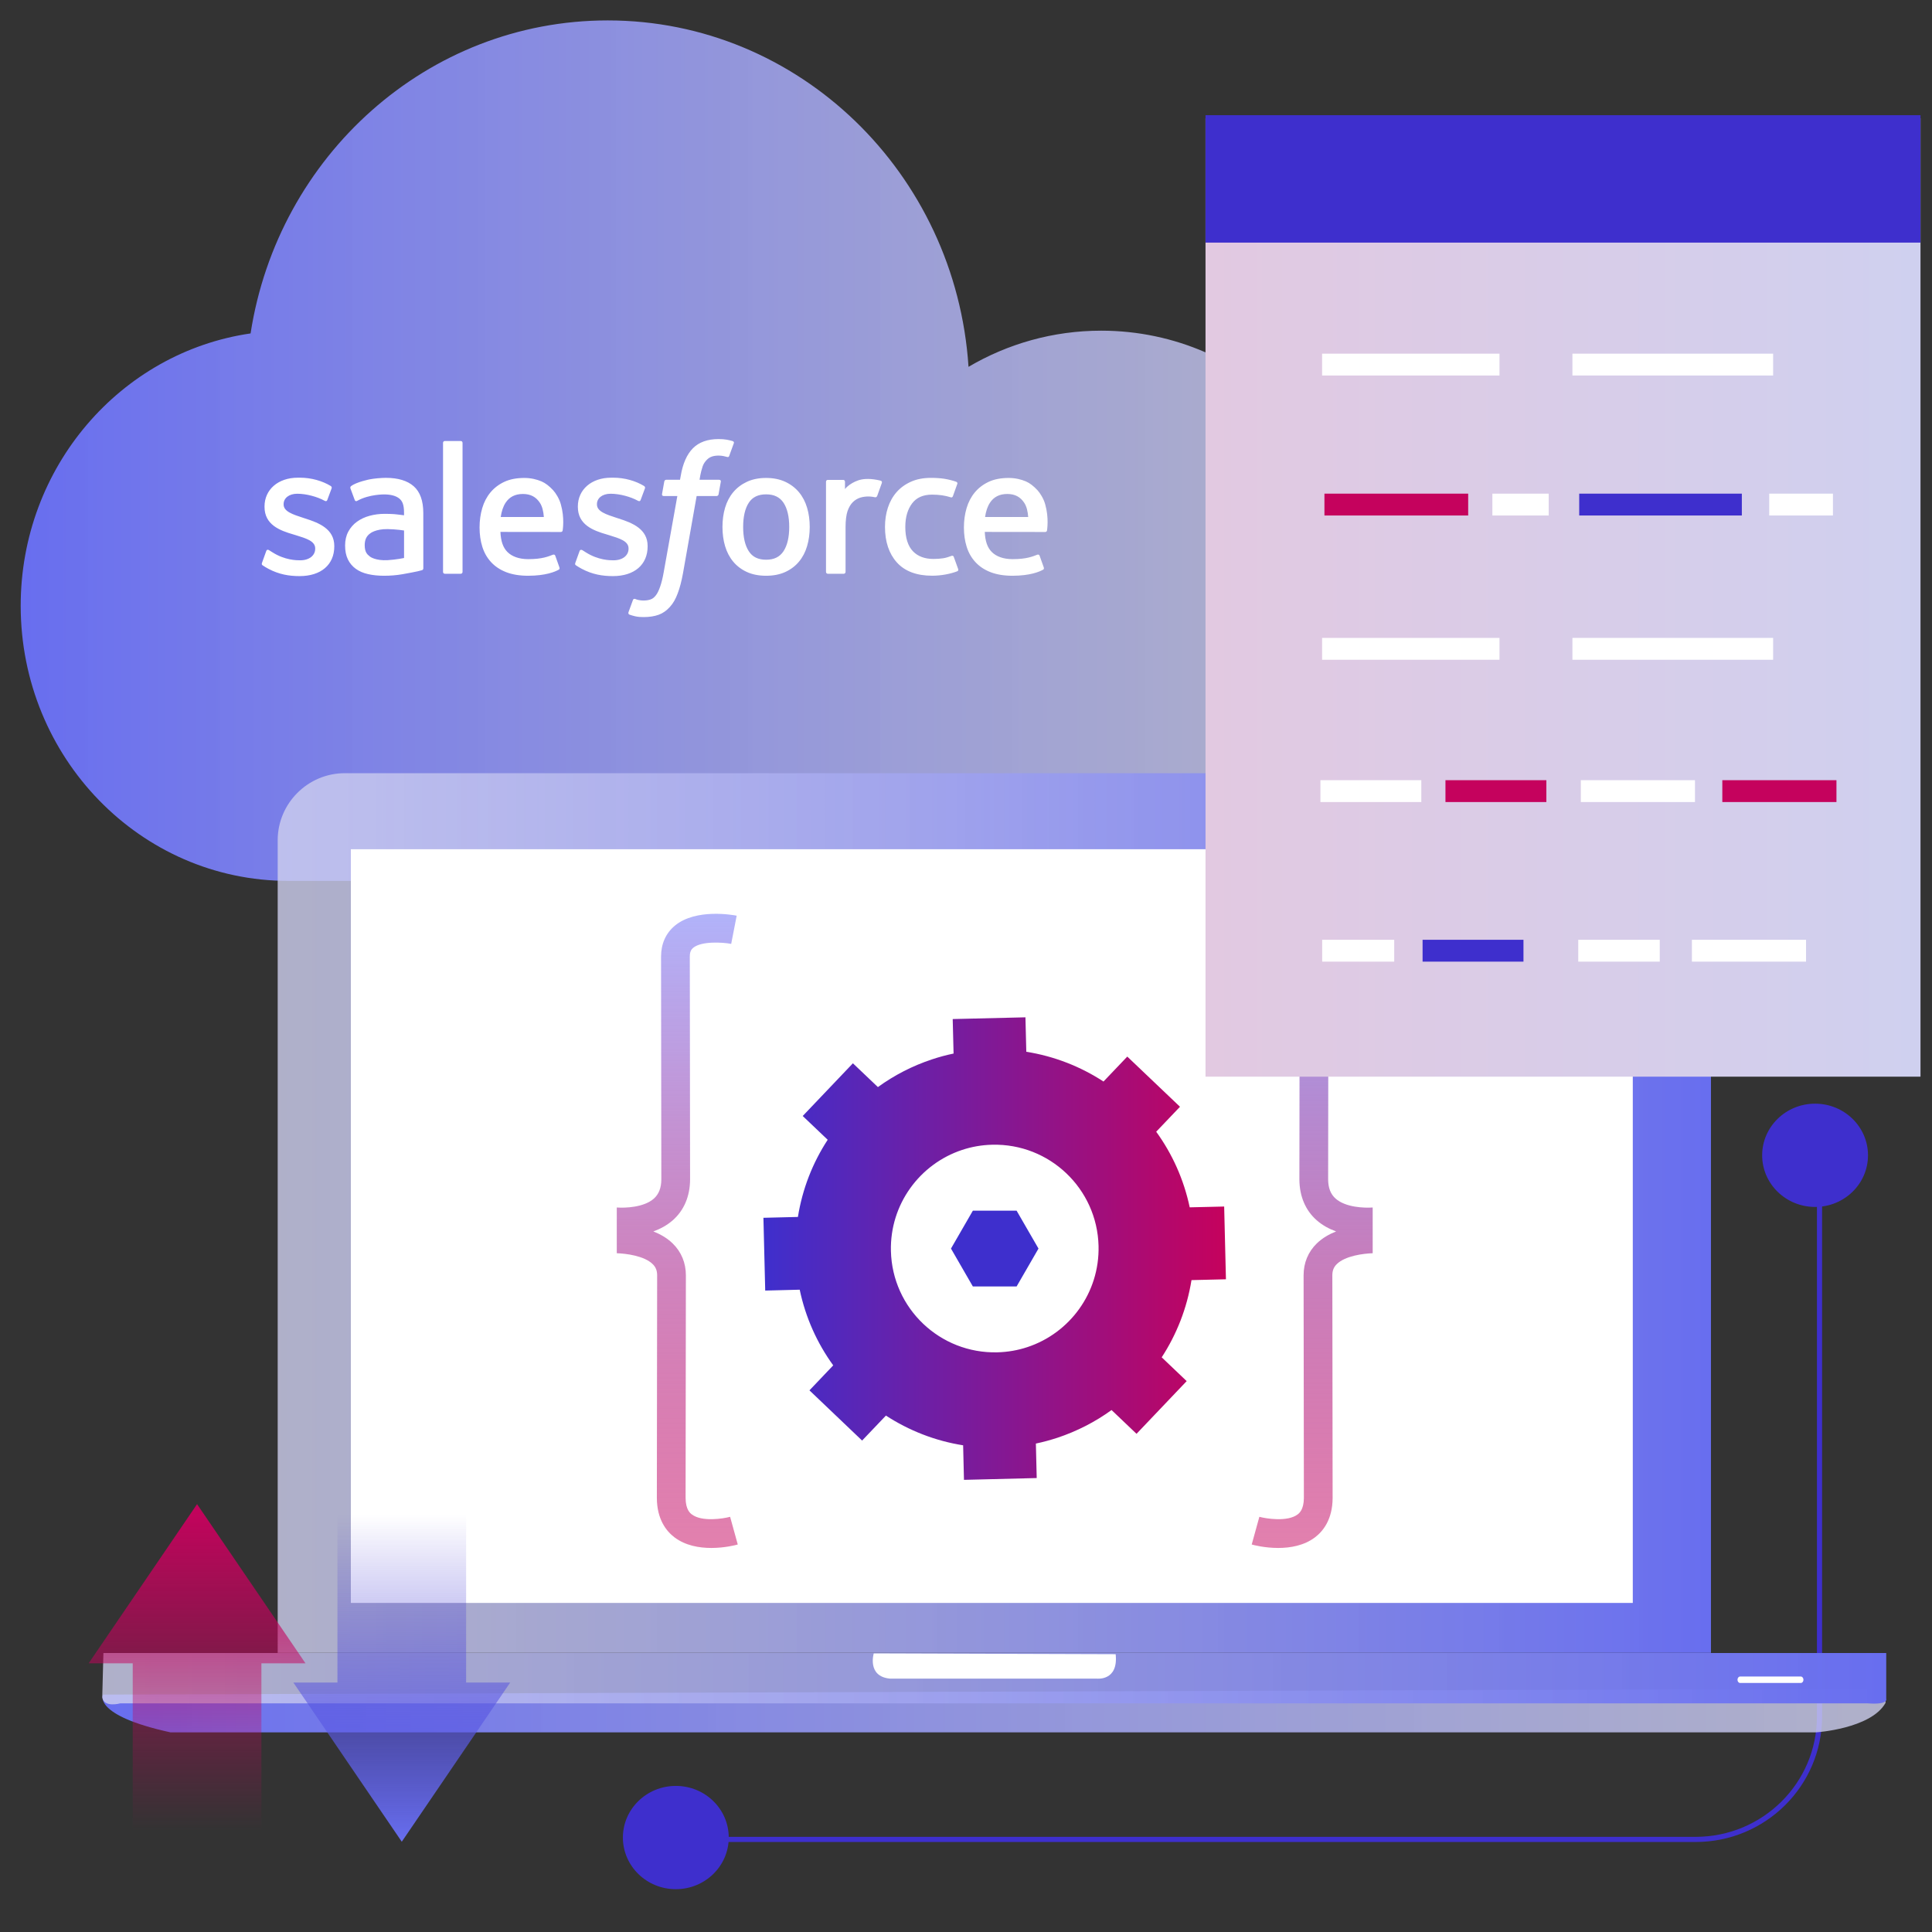 <svg width="190" height="190" viewBox="0 0 190 190" fill="none" xmlns="http://www.w3.org/2000/svg">
<rect x="0" y="0" width="190" height="190" fill="#333333" stroke="none"/>
<path fill-rule="evenodd" clip-rule="evenodd" d="M179.191 112.375V168.816C179.191 175.63 173.618 181.149 166.749 181.149H64.648V180.642H166.749C173.343 180.642 178.684 175.346 178.684 168.816V112.375H179.191Z" fill="#3E2FCD"/>
<path d="M108.298 32.52C103.55 32.52 99.095 33.814 95.248 36.076C94 17.047 78.593 2.008 59.765 2.008C42.035 2.008 27.338 15.345 24.643 32.79C11.864 34.645 2.035 45.929 2.035 59.575C2.035 74.517 13.818 86.63 28.354 86.63H108.298C122.833 86.63 134.617 74.517 134.617 59.575C134.617 44.634 122.833 32.52 108.298 32.52Z" fill="url(#paint0_linear_3582_11300)"/>
<path d="M10.131 166.652C10.131 166.652 9.043 168.678 16.77 170.367H178.592C178.592 170.367 184.006 170.02 185.432 167.467L185.441 166.07L10.131 166.652Z" fill="url(#paint1_linear_3582_11300)"/>
<path d="M10.17 162.562H185.499V167.064C185.499 167.064 185.764 167.668 183.699 167.516H11.82C11.82 167.516 10.205 167.97 10.055 166.916L10.17 162.562Z" fill="url(#paint2_linear_3582_11300)"/>
<path d="M177.358 165.195C177.358 165.369 177.241 165.51 177.097 165.51H171.131C170.986 165.51 170.871 165.369 170.871 165.195C170.871 165.018 170.986 164.875 171.131 164.875H177.097C177.242 164.875 177.358 165.018 177.358 165.195Z" fill="white"/>
<path d="M85.927 162.602C85.927 162.602 85.251 164.856 87.503 165.08H107.843C107.843 165.08 110.007 165.362 109.718 162.679L85.927 162.602Z" fill="white"/>
<path d="M109.612 162.725V162.672H109.609C109.609 162.688 109.609 162.706 109.612 162.725Z" fill="url(#paint3_linear_3582_11300)"/>
<path d="M168.262 162.547V82.633C168.262 79.006 165.295 76.039 161.669 76.039H33.903C30.276 76.039 27.309 79.006 27.309 82.633V162.547H168.262Z" fill="url(#paint4_linear_3582_11300)"/>
<path d="M160.575 83.516H34.504V157.638H160.575V83.516Z" fill="white"/>
<path d="M109.483 122.786C109.483 129.227 104.263 134.446 97.824 134.446C91.384 134.446 86.164 129.226 86.164 122.786C86.164 116.347 91.384 111.125 97.824 111.125C104.263 111.125 109.483 116.347 109.483 122.786Z" fill="white"/>
<path d="M117.001 118.734C116.425 116.001 115.285 113.476 113.705 111.297L116.045 108.843L110.861 103.908L108.522 106.362C106.266 104.891 103.691 103.873 100.93 103.435L100.846 100.047L93.693 100.218L93.778 103.61C93.057 103.759 92.35 103.951 91.666 104.179C89.737 104.815 87.942 105.744 86.336 106.907L83.878 104.568L78.942 109.751L81.399 112.09C79.924 114.344 78.911 116.916 78.47 119.679L75.078 119.763L75.254 126.919L78.646 126.834C79.221 129.574 80.363 132.097 81.942 134.275L79.604 136.732L84.783 141.67L87.125 139.213C89.38 140.68 91.955 141.7 94.718 142.137L94.8 145.534L101.954 145.357L101.872 141.965C102.593 141.814 103.294 141.621 103.982 141.398C105.91 140.756 107.705 139.835 109.314 138.668L111.77 141.007L116.702 135.824L114.246 133.484C115.717 131.226 116.732 128.653 117.175 125.891L120.564 125.81L120.389 118.655L117.001 118.734ZM108.036 122.534C108.147 127.14 105.196 131.106 101.035 132.481C100.104 132.79 99.108 132.968 98.077 132.993C92.438 133.13 87.755 128.675 87.616 123.034C87.504 118.433 90.458 114.465 94.618 113.087C95.547 112.779 96.542 112.601 97.575 112.577C103.215 112.437 107.896 116.895 108.036 122.534Z" fill="url(#paint5_linear_3582_11300)"/>
<path d="M95.675 126.517L93.523 122.789L95.675 119.062H99.976L102.129 122.789L99.976 126.517H95.675Z" fill="#3E2FCD"/>
<path d="M134.995 123.247V118.749C134.153 118.808 132.332 118.744 131.35 117.876C130.859 117.442 130.618 116.821 130.614 115.986C130.614 112.418 130.622 108.456 130.628 104.579C130.634 100.861 130.642 97.22 130.642 94.078C130.642 92.819 130.168 91.762 129.274 91.025C127.217 89.33 123.608 89.973 123.204 90.052L123.744 92.826C124.572 92.664 126.662 92.536 127.477 93.208C127.645 93.346 127.815 93.557 127.815 94.079C127.815 97.22 127.807 100.858 127.801 104.575C127.793 108.455 127.787 112.418 127.787 115.996C127.796 117.648 128.385 119.034 129.488 120.004C130.066 120.512 130.728 120.862 131.399 121.102C130.717 121.373 130.052 121.749 129.504 122.279C128.651 123.106 128.2 124.19 128.2 125.416C128.2 128.559 128.206 132.199 128.214 135.917C128.221 139.794 128.228 143.757 128.228 147.317C128.221 148.474 127.764 148.819 127.615 148.933C126.62 149.69 124.509 149.348 123.85 149.169L123.098 151.892C123.307 151.952 124.39 152.232 125.703 152.232C126.879 152.232 128.239 152.005 129.317 151.191C130.104 150.597 131.043 149.444 131.055 147.326C131.055 143.755 131.047 139.792 131.041 135.912C131.033 132.197 131.027 128.558 131.027 125.418C131.027 124.952 131.164 124.61 131.469 124.313C132.3 123.5 134.089 123.276 134.995 123.247Z" fill="url(#paint6_linear_3582_11300)"/>
<path d="M60.656 123.247V118.749C61.499 118.808 63.321 118.744 64.302 117.876C64.792 117.442 65.033 116.821 65.038 115.986C65.038 112.418 65.03 108.456 65.024 104.579C65.017 100.861 65.01 97.22 65.01 94.078C65.01 92.819 65.484 91.762 66.378 91.025C68.435 89.33 72.044 89.973 72.448 90.052L71.908 92.826C71.08 92.664 68.99 92.536 68.175 93.208C68.008 93.346 67.837 93.557 67.837 94.079C67.837 97.22 67.843 100.858 67.851 104.575C67.857 108.455 67.865 112.418 67.865 115.996C67.856 117.648 67.267 119.034 66.164 120.004C65.586 120.512 64.924 120.862 64.252 121.102C64.936 121.373 65.601 121.749 66.147 122.279C67 123.106 67.452 124.19 67.452 125.416C67.452 128.559 67.446 132.199 67.438 135.917C67.432 139.794 67.424 143.757 67.424 147.317C67.43 148.474 67.886 148.819 68.037 148.933C69.031 149.69 71.143 149.348 71.802 149.169L72.555 151.892C72.346 151.952 71.262 152.232 69.95 152.232C68.773 152.232 67.414 152.005 66.335 151.191C65.549 150.597 64.609 149.444 64.598 147.326C64.598 143.755 64.606 139.792 64.612 135.912C64.618 132.197 64.626 128.558 64.626 125.418C64.626 124.952 64.49 124.61 64.184 124.313C63.352 123.5 61.562 123.276 60.656 123.247Z" fill="url(#paint7_linear_3582_11300)"/>
<path d="M188.869 11.633H118.555V105.884H188.869V11.633Z" fill="url(#paint8_linear_3582_11300)"/>
<path d="M188.869 11.328H118.555V23.859H188.869V11.328Z" fill="#3E2FCD"/>
<path d="M174.375 34.781H154.637V36.929H174.375V34.781Z" fill="white"/>
<path d="M171.299 48.547H155.305V50.696H171.299V48.547Z" fill="#3E2FCD"/>
<path d="M180.258 48.547H173.992V50.696H180.258V48.547Z" fill="white"/>
<path d="M174.375 62.734H154.637V64.884H174.375V62.734Z" fill="white"/>
<path d="M166.69 76.727H155.465V78.876H166.69V76.727Z" fill="white"/>
<path d="M163.226 92.422H155.211V94.571H163.226V92.422Z" fill="white"/>
<path d="M177.614 92.422H166.387V94.571H177.614V92.422Z" fill="white"/>
<path d="M180.604 76.727H169.379V78.876H180.604V76.727Z" fill="#C5025D"/>
<path d="M147.465 34.781H130.02V36.929H147.465V34.781Z" fill="white"/>
<path d="M144.386 48.547H130.25V50.696H144.386V48.547Z" fill="#C5025D"/>
<path d="M152.305 48.547H146.766V50.696H152.305V48.547Z" fill="white"/>
<path d="M147.465 62.734H130.02V64.884H147.465V62.734Z" fill="white"/>
<path d="M139.777 76.727H129.855V78.876H139.777V76.727Z" fill="white"/>
<path d="M137.112 92.422H130.027V94.571H137.112V92.422Z" fill="white"/>
<path d="M149.824 92.422H139.902V94.571H149.824V92.422Z" fill="#3E2FCD"/>
<path d="M152.074 76.727H142.152V78.876H152.074V76.727Z" fill="#C5025D"/>
<path d="M30.042 163.575L24.712 155.749L19.38 147.922L14.05 155.749L8.719 163.575H13.053V180.061H25.707V163.575H30.042Z" fill="url(#paint9_linear_3582_11300)"/>
<path d="M28.852 165.469L34.182 173.295L39.512 181.122L44.843 173.295L50.173 165.469H45.84V148.984H33.185V165.469H28.852Z" fill="url(#paint10_linear_3582_11300)"/>
<path d="M25.766 55.352C25.701 55.52 25.788 55.554 25.81 55.585C26.002 55.725 26.199 55.825 26.396 55.938C27.443 56.493 28.431 56.656 29.464 56.656C31.569 56.656 32.875 55.537 32.875 53.734V53.699C32.875 52.032 31.401 51.428 30.017 50.991L29.837 50.932C28.793 50.593 27.892 50.302 27.892 49.614V49.577C27.892 48.989 28.418 48.556 29.234 48.556C30.139 48.556 31.216 48.858 31.909 49.24C31.909 49.24 32.112 49.372 32.186 49.174C32.227 49.069 32.578 48.124 32.614 48.023C32.654 47.911 32.584 47.83 32.512 47.786C31.721 47.305 30.627 46.977 29.496 46.977L29.286 46.978C27.359 46.978 26.014 48.142 26.014 49.809V49.844C26.014 51.602 27.497 52.172 28.888 52.57L29.112 52.639C30.125 52.95 30.998 53.217 30.998 53.931V53.966C30.998 54.618 30.431 55.103 29.516 55.103C29.162 55.103 28.028 55.096 26.804 54.323C26.656 54.237 26.57 54.174 26.456 54.105C26.396 54.067 26.246 54.002 26.18 54.2L25.766 55.352ZM56.58 55.352C56.515 55.52 56.603 55.554 56.624 55.585C56.817 55.725 57.013 55.825 57.211 55.938C58.257 56.493 59.245 56.656 60.279 56.656C62.384 56.656 63.69 55.537 63.69 53.734V53.699C63.69 52.032 62.215 51.428 60.831 50.991L60.651 50.932C59.607 50.593 58.706 50.302 58.706 49.614V49.577C58.706 48.989 59.232 48.556 60.048 48.556C60.954 48.556 62.03 48.858 62.723 49.24C62.723 49.24 62.926 49.372 63.001 49.174C63.041 49.069 63.392 48.124 63.429 48.023C63.468 47.911 63.398 47.83 63.326 47.786C62.536 47.305 61.441 46.977 60.31 46.977L60.1 46.978C58.173 46.978 56.828 48.142 56.828 49.809V49.844C56.828 51.602 58.311 52.172 59.702 52.57L59.926 52.639C60.94 52.95 61.814 53.217 61.814 53.931V53.966C61.814 54.618 61.245 55.103 60.33 55.103C59.976 55.103 58.842 55.096 57.618 54.323C57.47 54.237 57.383 54.178 57.273 54.105C57.235 54.08 57.056 54.012 56.995 54.2L56.58 55.352ZM77.615 51.822C77.615 52.84 77.425 53.643 77.052 54.211C76.682 54.772 76.122 55.045 75.342 55.045C74.56 55.045 74.003 54.773 73.639 54.211C73.271 53.644 73.084 52.841 73.084 51.822C73.084 50.804 73.272 50.003 73.639 49.441C74.003 48.887 74.56 48.616 75.342 48.616C76.122 48.616 76.682 48.887 77.053 49.441C77.425 50.003 77.615 50.804 77.615 51.822ZM79.372 49.933C79.2 49.349 78.93 48.835 78.573 48.407C78.215 47.977 77.762 47.631 77.224 47.381C76.687 47.131 76.053 47.003 75.342 47.003C74.629 47.003 73.994 47.13 73.457 47.381C72.918 47.633 72.466 47.977 72.107 48.407C71.749 48.836 71.481 49.35 71.307 49.933C71.136 50.513 71.05 51.148 71.05 51.822C71.05 52.495 71.136 53.131 71.307 53.71C71.481 54.292 71.749 54.807 72.108 55.236C72.466 55.666 72.921 56.009 73.457 56.254C73.995 56.498 74.627 56.622 75.342 56.622C76.053 56.622 76.687 56.498 77.224 56.254C77.761 56.009 78.215 55.666 78.573 55.236C78.931 54.808 79.2 54.294 79.372 53.71C79.544 53.13 79.631 52.494 79.631 51.822C79.632 51.149 79.546 50.513 79.372 49.933ZM93.801 54.773C93.743 54.602 93.577 54.666 93.577 54.666C93.321 54.764 93.048 54.855 92.76 54.901C92.466 54.946 92.143 54.969 91.796 54.969C90.945 54.969 90.269 54.716 89.785 54.217C89.3 53.717 89.028 52.908 89.031 51.815C89.033 50.82 89.274 50.071 89.704 49.501C90.132 48.934 90.785 48.644 91.654 48.644C92.378 48.644 92.932 48.727 93.509 48.91C93.509 48.91 93.649 48.969 93.715 48.788C93.868 48.361 93.982 48.056 94.145 47.586C94.192 47.453 94.078 47.396 94.038 47.379C93.81 47.291 93.271 47.145 92.866 47.084C92.486 47.026 92.041 46.996 91.547 46.996C90.809 46.996 90.151 47.121 89.589 47.373C89.028 47.623 88.552 47.968 88.174 48.398C87.797 48.827 87.51 49.341 87.319 49.924C87.129 50.504 87.033 51.141 87.033 51.815C87.033 53.273 87.426 54.451 88.202 55.312C88.98 56.178 90.148 56.618 91.67 56.618C92.571 56.618 93.494 56.436 94.158 56.174C94.158 56.174 94.285 56.113 94.23 55.965L93.801 54.773ZM96.875 50.845C96.959 50.279 97.114 49.809 97.356 49.441C97.72 48.884 98.276 48.579 99.056 48.579C99.837 48.579 100.353 48.885 100.723 49.441C100.969 49.809 101.075 50.299 101.118 50.845H96.875ZM102.79 49.601C102.641 49.039 102.271 48.47 102.029 48.209C101.647 47.797 101.272 47.509 100.9 47.348C100.415 47.14 99.834 47.003 99.195 47.003C98.453 47.003 97.779 47.127 97.232 47.384C96.684 47.642 96.224 47.992 95.863 48.429C95.502 48.865 95.23 49.383 95.057 49.974C94.884 50.56 94.795 51.198 94.795 51.872C94.795 52.557 94.886 53.197 95.066 53.771C95.247 54.35 95.537 54.86 95.929 55.282C96.319 55.708 96.822 56.041 97.425 56.273C98.023 56.503 98.75 56.623 99.583 56.622C101.301 56.616 102.205 56.233 102.579 56.027C102.645 55.99 102.708 55.926 102.628 55.742L102.239 54.653C102.181 54.49 102.015 54.55 102.015 54.55C101.59 54.708 100.984 54.992 99.574 54.988C98.652 54.987 97.968 54.715 97.54 54.289C97.1 53.853 96.885 53.214 96.847 52.31L102.795 52.317C102.795 52.317 102.951 52.314 102.968 52.162C102.973 52.1 103.172 50.943 102.79 49.601ZM49.242 50.845C49.327 50.279 49.481 49.809 49.723 49.441C50.087 48.884 50.643 48.579 51.423 48.579C52.203 48.579 52.72 48.885 53.091 49.441C53.336 49.809 53.442 50.299 53.484 50.845H49.242ZM55.156 49.601C55.007 49.039 54.639 48.47 54.396 48.209C54.014 47.797 53.639 47.509 53.267 47.348C52.782 47.14 52.201 47.003 51.562 47.003C50.822 47.003 50.146 47.127 49.599 47.384C49.051 47.642 48.591 47.992 48.23 48.429C47.869 48.865 47.597 49.383 47.424 49.974C47.252 50.56 47.162 51.198 47.162 51.872C47.162 52.557 47.253 53.197 47.433 53.771C47.614 54.35 47.904 54.86 48.296 55.282C48.686 55.708 49.189 56.041 49.792 56.273C50.39 56.503 51.117 56.623 51.95 56.622C53.668 56.616 54.572 56.233 54.946 56.027C55.012 55.99 55.075 55.926 54.995 55.742L54.608 54.653C54.548 54.49 54.382 54.55 54.382 54.55C53.956 54.708 53.354 54.992 51.94 54.988C51.019 54.987 50.335 54.715 49.907 54.289C49.467 53.853 49.252 53.214 49.214 52.31L55.162 52.317C55.162 52.317 55.318 52.314 55.335 52.162C55.341 52.1 55.54 50.943 55.156 49.601ZM36.387 54.74C36.154 54.554 36.122 54.507 36.043 54.388C35.927 54.205 35.866 53.944 35.866 53.615C35.866 53.092 36.038 52.716 36.397 52.464C36.393 52.465 36.908 52.018 38.122 52.034C38.974 52.046 39.736 52.171 39.736 52.171V54.876H39.737C39.737 54.876 38.981 55.038 38.131 55.088C36.92 55.16 36.383 54.739 36.387 54.74ZM38.753 50.561C38.512 50.544 38.199 50.533 37.824 50.533C37.314 50.533 36.821 50.598 36.36 50.722C35.895 50.846 35.477 51.041 35.117 51.298C34.759 51.554 34.464 51.89 34.255 52.279C34.044 52.67 33.938 53.133 33.938 53.649C33.938 54.175 34.029 54.634 34.21 55.007C34.392 55.383 34.654 55.695 34.987 55.937C35.318 56.178 35.725 56.355 36.199 56.461C36.665 56.568 37.195 56.622 37.774 56.622C38.383 56.622 38.991 56.573 39.58 56.471C40.163 56.373 40.879 56.227 41.078 56.183C41.218 56.148 41.357 56.113 41.495 56.076C41.643 56.04 41.631 55.881 41.631 55.881L41.628 50.442C41.628 49.249 41.309 48.365 40.682 47.816C40.057 47.269 39.138 46.993 37.95 46.993C37.504 46.993 36.786 47.055 36.356 47.141C36.356 47.141 35.057 47.393 34.522 47.811C34.522 47.811 34.406 47.885 34.469 48.048L34.889 49.179C34.943 49.325 35.084 49.276 35.084 49.276C35.084 49.276 35.13 49.258 35.182 49.227C36.327 48.604 37.774 48.623 37.774 48.623C38.417 48.623 38.911 48.752 39.244 49.007C39.568 49.255 39.734 49.632 39.734 50.423V50.675C39.223 50.603 38.753 50.561 38.753 50.561ZM86.724 47.496C86.769 47.362 86.674 47.297 86.635 47.282C86.534 47.243 86.028 47.136 85.638 47.111C84.891 47.065 84.477 47.191 84.105 47.358C83.736 47.525 83.327 47.794 83.099 48.099V47.376C83.099 47.274 83.026 47.194 82.928 47.194H81.403C81.304 47.194 81.232 47.274 81.232 47.376V56.246C81.232 56.345 81.314 56.427 81.413 56.427H82.976C83.076 56.427 83.156 56.346 83.156 56.246V51.814C83.156 51.219 83.222 50.626 83.353 50.253C83.483 49.885 83.657 49.59 83.874 49.378C84.092 49.168 84.339 49.02 84.609 48.937C84.885 48.852 85.19 48.825 85.407 48.825C85.718 48.825 86.06 48.904 86.06 48.904C86.174 48.917 86.239 48.847 86.277 48.744C86.379 48.472 86.668 47.658 86.724 47.496Z" fill="white"/>
<path d="M72.059 43.381C71.869 43.323 71.697 43.284 71.471 43.24C71.243 43.2 70.971 43.18 70.663 43.18C69.588 43.18 68.739 43.484 68.145 44.083C67.553 44.679 67.151 45.586 66.949 46.781L66.876 47.182H65.525C65.525 47.182 65.362 47.176 65.327 47.355L65.106 48.592C65.09 48.709 65.142 48.783 65.299 48.783H66.612L65.28 56.226C65.176 56.825 65.055 57.318 64.922 57.692C64.792 58.06 64.665 58.337 64.507 58.538C64.355 58.731 64.212 58.874 63.964 58.957C63.758 59.026 63.523 59.059 63.263 59.059C63.12 59.059 62.929 59.035 62.787 59.005C62.646 58.978 62.572 58.947 62.465 58.902C62.465 58.902 62.312 58.843 62.25 58.997C62.202 59.123 61.851 60.087 61.808 60.205C61.767 60.323 61.825 60.415 61.9 60.443C62.076 60.504 62.206 60.546 62.444 60.603C62.774 60.68 63.053 60.685 63.315 60.685C63.862 60.685 64.361 60.608 64.776 60.458C65.191 60.308 65.553 60.047 65.875 59.692C66.222 59.309 66.439 58.908 66.646 58.361C66.853 57.82 67.029 57.147 67.17 56.364L68.51 48.782H70.468C70.468 48.782 70.633 48.788 70.667 48.609L70.888 47.372C70.904 47.255 70.853 47.181 70.694 47.181H68.795C68.805 47.139 68.891 46.469 69.109 45.84C69.203 45.572 69.377 45.355 69.526 45.205C69.671 45.059 69.84 44.956 70.025 44.895C70.213 44.834 70.429 44.804 70.663 44.804C70.842 44.804 71.018 44.824 71.151 44.852C71.334 44.891 71.407 44.911 71.455 44.926C71.65 44.985 71.675 44.928 71.713 44.834L72.168 43.586C72.215 43.455 72.099 43.398 72.059 43.381ZM45.488 56.245C45.488 56.344 45.416 56.425 45.317 56.425H43.74C43.641 56.425 43.57 56.345 43.57 56.245V43.551C43.57 43.452 43.64 43.371 43.74 43.371H45.317C45.416 43.371 45.488 43.451 45.488 43.551V56.245Z" fill="white"/>
<path d="M183.706 113.617C183.706 116.422 181.376 118.695 178.502 118.695C175.628 118.695 173.297 116.422 173.297 113.617C173.297 110.813 175.628 108.539 178.502 108.539C181.376 108.539 183.706 110.813 183.706 113.617Z" fill="#3E2FCD"/>
<path d="M71.667 180.711C71.667 183.515 69.337 185.789 66.463 185.789C63.589 185.789 61.258 183.515 61.258 180.711C61.258 177.906 63.589 175.633 66.463 175.633C69.338 175.633 71.667 177.905 71.667 180.711Z" fill="#3E2FCD"/>
<defs>
<linearGradient id="paint0_linear_3582_11300" x1="134.616" y1="44.319" x2="2.036" y2="44.319" gradientUnits="userSpaceOnUse">
<stop offset="1.61469e-07" stop-color="#CFD0EF" stop-opacity="0.8"/>
<stop offset="0.999" stop-color="#686EEF"/>
</linearGradient>
<linearGradient id="paint1_linear_3582_11300" x1="185.442" y1="168.219" x2="10.079" y2="168.219" gradientUnits="userSpaceOnUse">
<stop offset="1.61469e-07" stop-color="#CFD0EF" stop-opacity="0.8"/>
<stop offset="0.999" stop-color="#686EEF"/>
</linearGradient>
<linearGradient id="paint2_linear_3582_11300" x1="10.055" y1="165.088" x2="185.51" y2="165.088" gradientUnits="userSpaceOnUse">
<stop offset="1.61469e-07" stop-color="#CFD0EF" stop-opacity="0.8"/>
<stop offset="0.999" stop-color="#686EEF"/>
</linearGradient>
<linearGradient id="paint3_linear_3582_11300" x1="109.611" y1="162.725" x2="109.611" y2="162.671" gradientUnits="userSpaceOnUse">
<stop offset="0.024" stop-color="#606767"/>
<stop offset="0.476" stop-color="#686B6C"/>
<stop offset="0.496" stop-color="#6D7071"/>
<stop offset="0.608" stop-color="#838586"/>
<stop offset="0.715" stop-color="#909394"/>
<stop offset="0.811" stop-color="#959798"/>
</linearGradient>
<linearGradient id="paint4_linear_3582_11300" x1="27.309" y1="119.292" x2="168.262" y2="119.292" gradientUnits="userSpaceOnUse">
<stop offset="1.61469e-07" stop-color="#CFD0EF" stop-opacity="0.8"/>
<stop offset="0.999" stop-color="#686EEF"/>
</linearGradient>
<linearGradient id="paint5_linear_3582_11300" x1="75.081" y1="122.788" x2="120.568" y2="122.788" gradientUnits="userSpaceOnUse">
<stop offset="8.07343e-08" stop-color="#3E2FCD"/>
<stop offset="0.999" stop-color="#C5025D"/>
</linearGradient>
<linearGradient id="paint6_linear_3582_11300" x1="129.047" y1="152.229" x2="129.047" y2="89.866" gradientUnits="userSpaceOnUse">
<stop stop-color="#C5025D" stop-opacity="0.5"/>
<stop offset="0.258" stop-color="#B92E87" stop-opacity="0.629"/>
<stop offset="0.767" stop-color="#A481D4" stop-opacity="0.884"/>
<stop offset="0.999" stop-color="#9BA2F3"/>
</linearGradient>
<linearGradient id="paint7_linear_3582_11300" x1="66.605" y1="152.229" x2="66.605" y2="89.866" gradientUnits="userSpaceOnUse">
<stop stop-color="#C5025D" stop-opacity="0.5"/>
<stop offset="0.324" stop-color="#BE3F93" stop-opacity="0.662"/>
<stop offset="0.787" stop-color="#B592DD" stop-opacity="0.894"/>
<stop offset="0.999" stop-color="#B1B3FA"/>
</linearGradient>
<linearGradient id="paint8_linear_3582_11300" x1="118.554" y1="58.759" x2="188.868" y2="58.759" gradientUnits="userSpaceOnUse">
<stop offset="1.61469e-07" stop-color="#E2C9E1"/>
<stop offset="0.999" stop-color="#CFD0EF"/>
</linearGradient>
<linearGradient id="paint9_linear_3582_11300" x1="19.38" y1="180.06" x2="19.38" y2="147.922" gradientUnits="userSpaceOnUse">
<stop offset="1.61469e-07" stop-color="#C5025D" stop-opacity="0"/>
<stop offset="0.999" stop-color="#C5025D"/>
</linearGradient>
<linearGradient id="paint10_linear_3582_11300" x1="39.512" y1="148.984" x2="39.512" y2="181.122" gradientUnits="userSpaceOnUse">
<stop offset="8.07343e-08" stop-color="#3E2FCD" stop-opacity="0"/>
<stop offset="0.999" stop-color="#686EEF"/>
</linearGradient>
</defs>
</svg>
